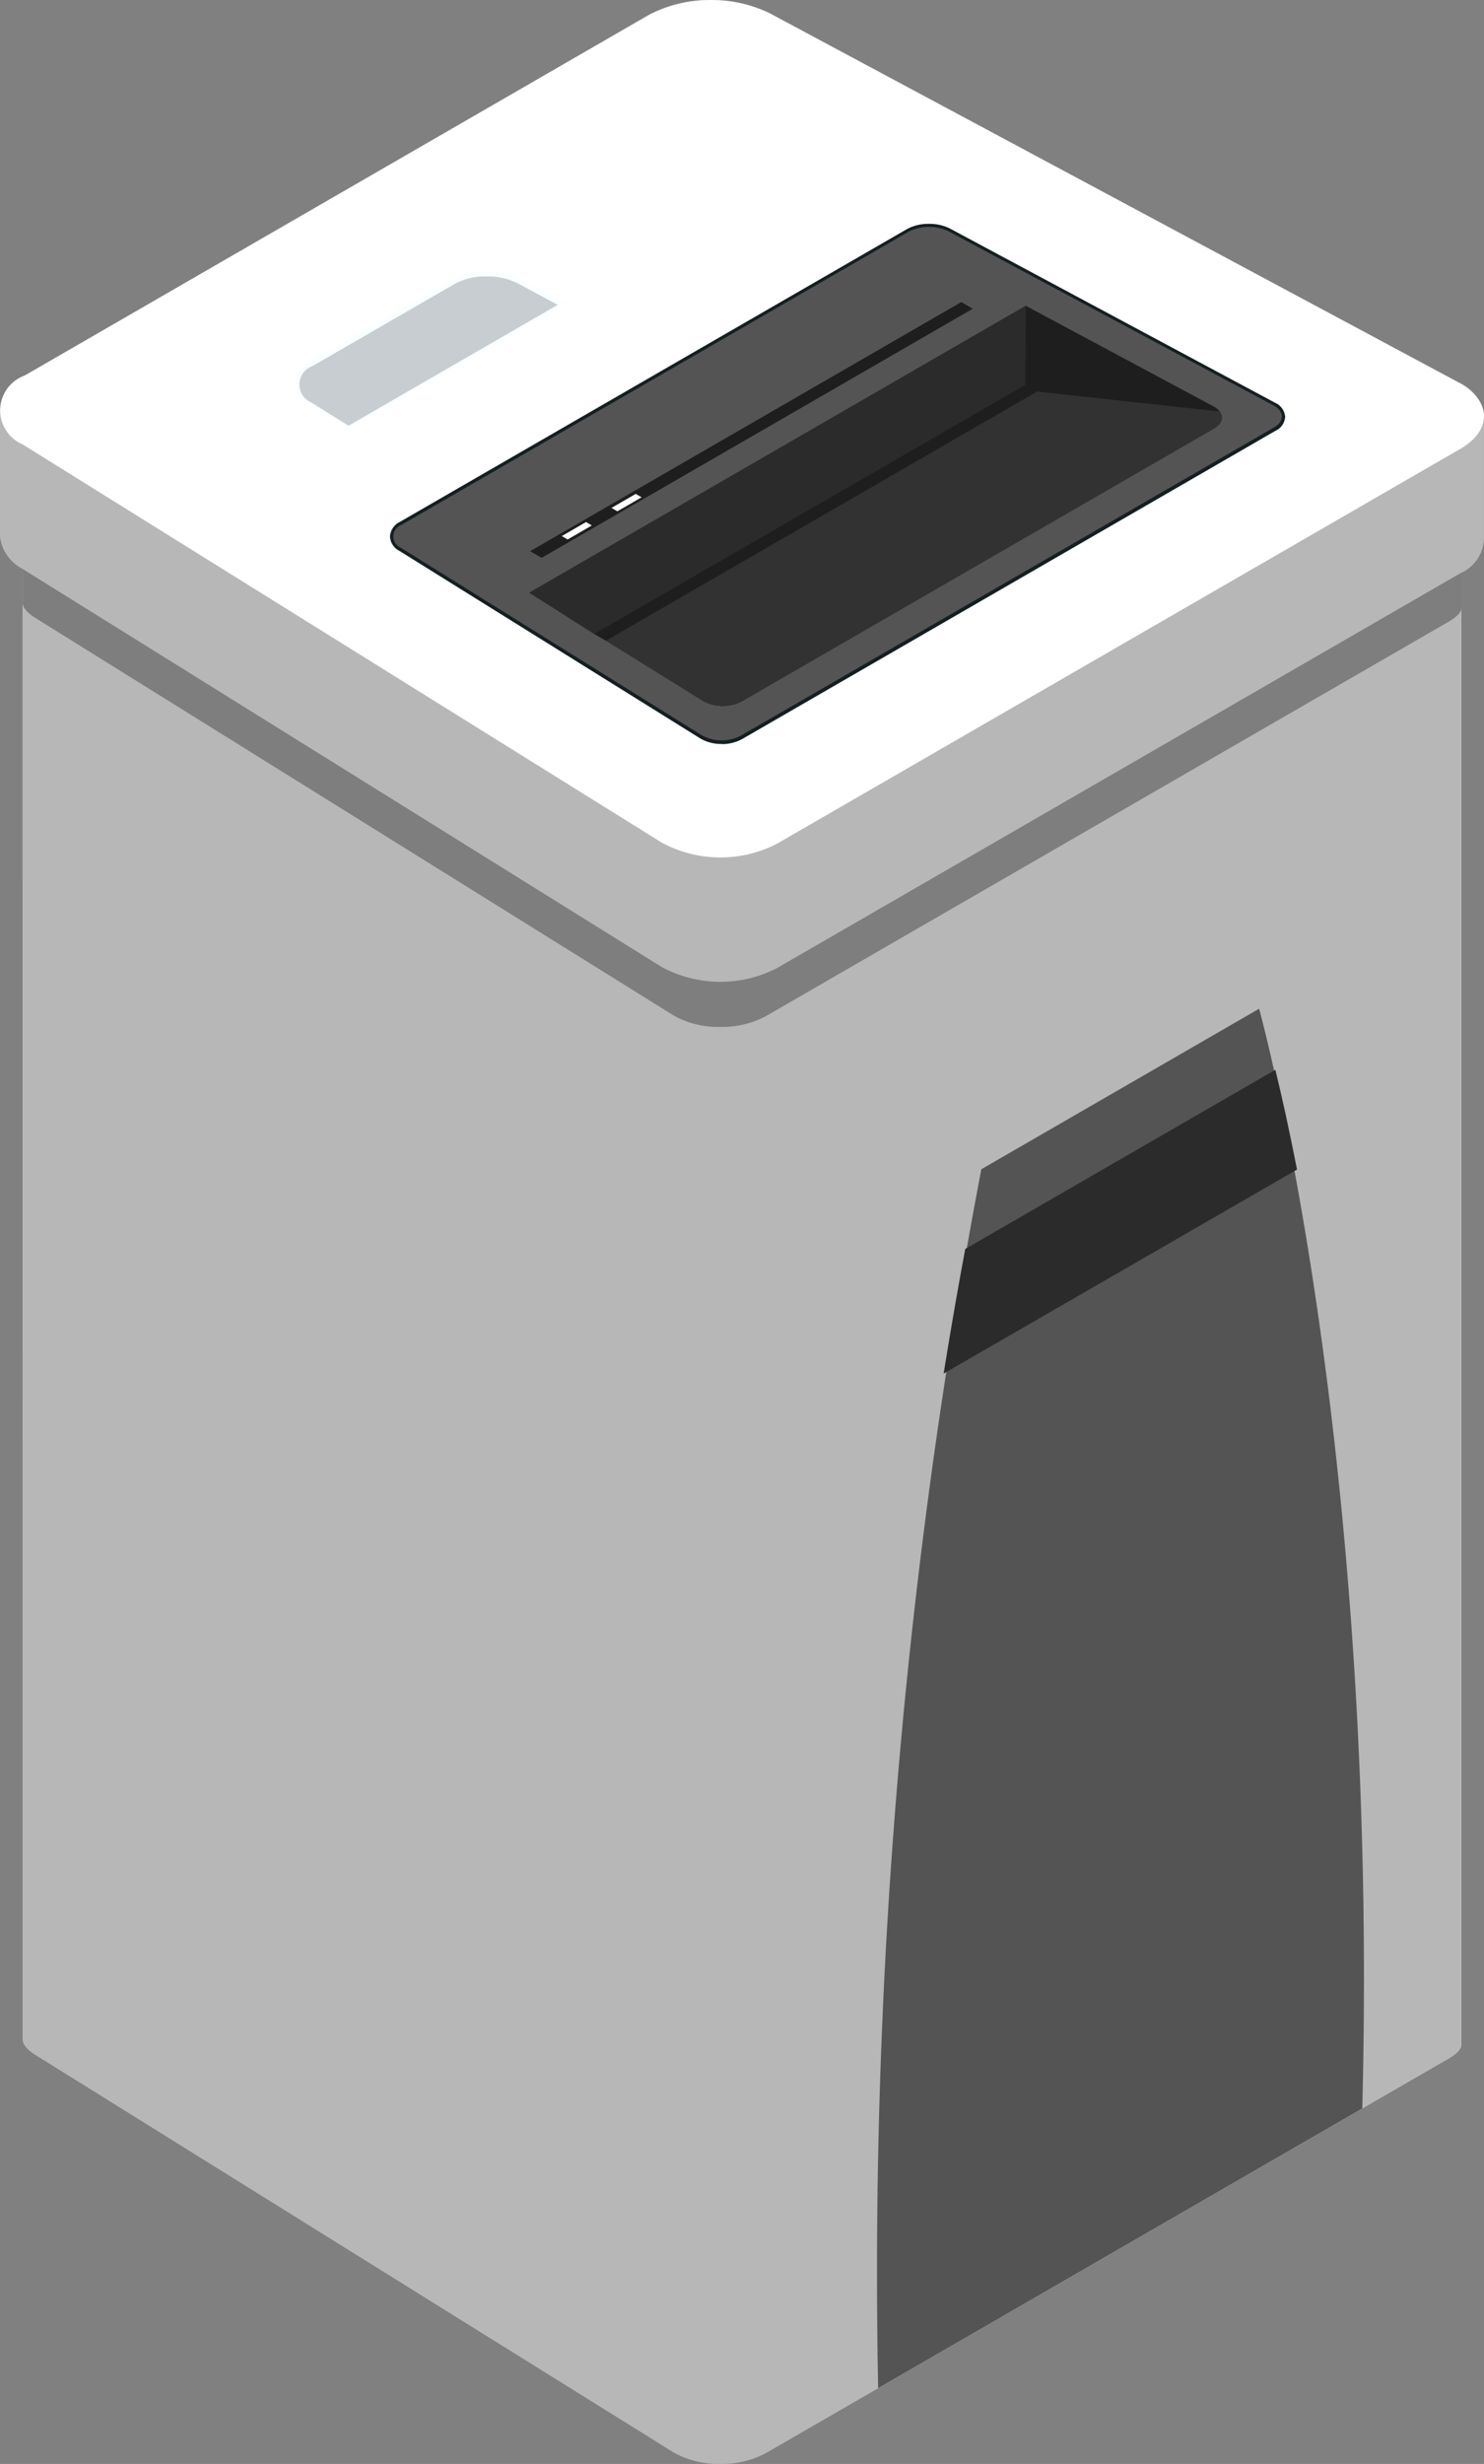 <svg xmlns="http://www.w3.org/2000/svg" width="32.747" height="54.333"><rect width="100%" height="100%" fill="#808080" stroke="none"/><defs><clipPath id="a"><path data-name="パス 18082" d="M36.729 90.645zM4.98 126.434c0 .1.1.221.265.325l14.1 8.776a2.012 2.012 0 001.03.253 2.064 2.064 0 001-.234l15.085-8.709c.189-.109.273-.225.271-.29v-35.91c0 .066-.085.18-.271.288l-15.087 8.709a2.065 2.065 0 01-1 .234 2.011 2.011 0 01-1.03-.253l-14.1-8.776c-.165-.1-.263-.222-.265-.321zm0-35.909" transform="translate(-4.98 -90.521)" fill="none"/></clipPath><clipPath id="b"><path data-name="長方形 2630" fill="none" d="M0 0h32.747v54.333H0z"/></clipPath><clipPath id="c"><path data-name="パス 18084" d="M14.339.317L.55 8.278a.938.938 0 00-.55.783v2.775a.931.931 0 00.5.71l14.1 8.776a2.727 2.727 0 002.542.028l15.085-8.71a.862.862 0 00.52-.751V9.175a.907.907 0 00-.569-.746l-15.2-8.14A2.8 2.8 0 0015.686 0a2.765 2.765 0 00-1.347.317" transform="translate(-.001)" fill="none"/></clipPath><clipPath id="d"><path data-name="パス 18088" d="M69.372 61.048l-3.135 1.81a.43.43 0 00-.026.8l.824.513 4.616-2.665-.888-.476a1.479 1.479 0 00-.681-.152 1.458 1.458 0 00-.71.167" transform="translate(-65.948 -60.881)" fill="none"/></clipPath><clipPath id="f"><path data-name="パス 18092" d="M133.475 91.724l2.15 1.33a.909.909 0 00.847.009l10.426-6.02c.176-.1.217-.249.127-.372l-4.037-.441z" transform="translate(-133.475 -86.231)" fill="none"/></clipPath><linearGradient id="e" x1="-1.122" y1="14.649" x2="-1.104" y2="14.649" gradientUnits="objectBoundingBox"><stop offset="0" stop-color="#a1a8ab"/><stop offset="1" stop-color="#c7cdd1"/></linearGradient></defs><g style="isolation:isolate"><g data-name="グループ 7180"><g data-name="グループ 7179" clip-path="url(#a)" transform="translate(.499 9.065)"><path data-name="長方形 2628" fill="#b7b7b7" d="M-.002 0H31.75v45.268H-.002z"/></g></g><g data-name="グループ 7185"><g data-name="グループ 7184" clip-path="url(#b)"><path data-name="パス 18083" d="M.499 10.606v2.685c0 .1.1.221.265.325l14.1 8.776a2.01 2.01 0 001.03.253 2.065 2.065 0 001-.234l15.085-8.709c.189-.109.273-.224.271-.29v-2.685z" fill="#7e7e7e"/></g></g><g data-name="グループ 7187"><g data-name="グループ 7186" clip-path="url(#c)"><path data-name="長方形 2631" fill="#b7b7b7" d="M-.002 0H32.76v21.761H-.002z"/></g></g><g data-name="グループ 7189"><g data-name="グループ 7188" clip-path="url(#b)"><path data-name="パス 18085" d="M32.178 8.429c.739.4.761 1.056.048 1.468l-15.084 8.71a2.727 2.727 0 01-2.542-.028L.5 9.8a.816.816 0 01.05-1.521L14.338.318a3.028 3.028 0 012.64-.029z" fill="#fff"/><path data-name="パス 18086" d="M15.893 18.767a2.44 2.44 0 01-1.254-.317L.54 9.674a.836.836 0 01-.464-.692.875.875 0 01.512-.7L14.376.317A2.954 2.954 0 0116.943.29l15.2 8.14a.841.841 0 01.529.673.805.805 0 01-.483.664l-15.085 8.71a2.463 2.463 0 01-1.211.291" fill="#fff"/><path data-name="パス 18087" d="M6.828 8.904a.548.548 0 01-.3-.464.568.568 0 01.327-.467l3.135-1.81a1.52 1.52 0 01.747-.177 1.547 1.547 0 01.717.161l1.007.539L7.69 9.441z" fill="#f8ffff"/></g></g><g data-name="グループ 7191"><g data-name="グループ 7190" clip-path="url(#d)" transform="translate(6.604 6.097)"><path data-name="長方形 2633" transform="translate(-.098)" fill="url(#e)" d="M0 0h5.801v3.293H0z"/></g></g><g data-name="グループ 7193"><g data-name="グループ 7192" clip-path="url(#b)"><path data-name="パス 18089" d="M15.924 16.405a.9.9 0 01-.471-.121l-6.647-4.141a.373.373 0 01-.2-.317.386.386 0 01.22-.319l11.187-6.455a.988.988 0 01.486-.116 1.006 1.006 0 01.466.105l7.165 3.837a.373.373 0 01.229.311.361.361 0 01-.211.309l-11.772 6.8a.921.921 0 01-.453.11z" fill="#151f22"/><path data-name="パス 18090" d="M8.863 11.572a.272.272 0 00-.016.508l6.646 4.137a.909.909 0 00.847.009l11.772-6.8c.238-.137.23-.357-.016-.489L20.93 5.1a1.009 1.009 0 00-.88.01z" fill="#545454"/><path data-name="パス 18091" d="M11.679 13.07l3.838 2.389a.909.909 0 00.847.009l10.426-6.02c.238-.137.23-.357-.016-.489l-4.138-2.216z" fill="#1e1e1e"/></g></g><g data-name="グループ 7195"><g data-name="グループ 7194" clip-path="url(#f)" transform="translate(13.367 8.635)"><path data-name="長方形 2635" fill="#333232" d="M-3.015 1.737l13.257-7.638 6.414 11.134L3.4 12.871z"/></g></g><g data-name="グループ 7197"><g data-name="グループ 7196" clip-path="url(#b)"><path data-name="パス 18093" d="M21.466 6.808l-9.514 5.493-.254-.147 9.514-5.493z" fill="#1e1e1e"/><path data-name="パス 18094" d="M22.637 6.743L11.679 13.07l1.433.912 9.514-5.493z" fill="#2b2b2b"/><path data-name="パス 18095" d="M22.881 8.635l-9.514 5.493-.254-.147 9.514-5.493z" fill="#1e1e1e"/><path data-name="パス 18096" d="M12.931 11.512l-.535.309.129.075.535-.309z" fill="#fff"/><path data-name="パス 18097" d="M14.028 10.891l-.534.309.129.075.535-.309z" fill="#fff"/><path data-name="パス 18098" d="M27.784 22.244l-6.129 3.539a129.52 129.52 0 00-2.277 26.878l10.683-6.168c.378-14.745-2.277-24.249-2.277-24.249" fill="#545454"/><path data-name="パス 18099" d="M20.821 30.29l7.8-4.5c-.176-.9-.341-1.639-.478-2.2L21.3 27.541c-.136.72-.3 1.648-.478 2.753" fill="#2b2b2b"/></g></g></g></svg>